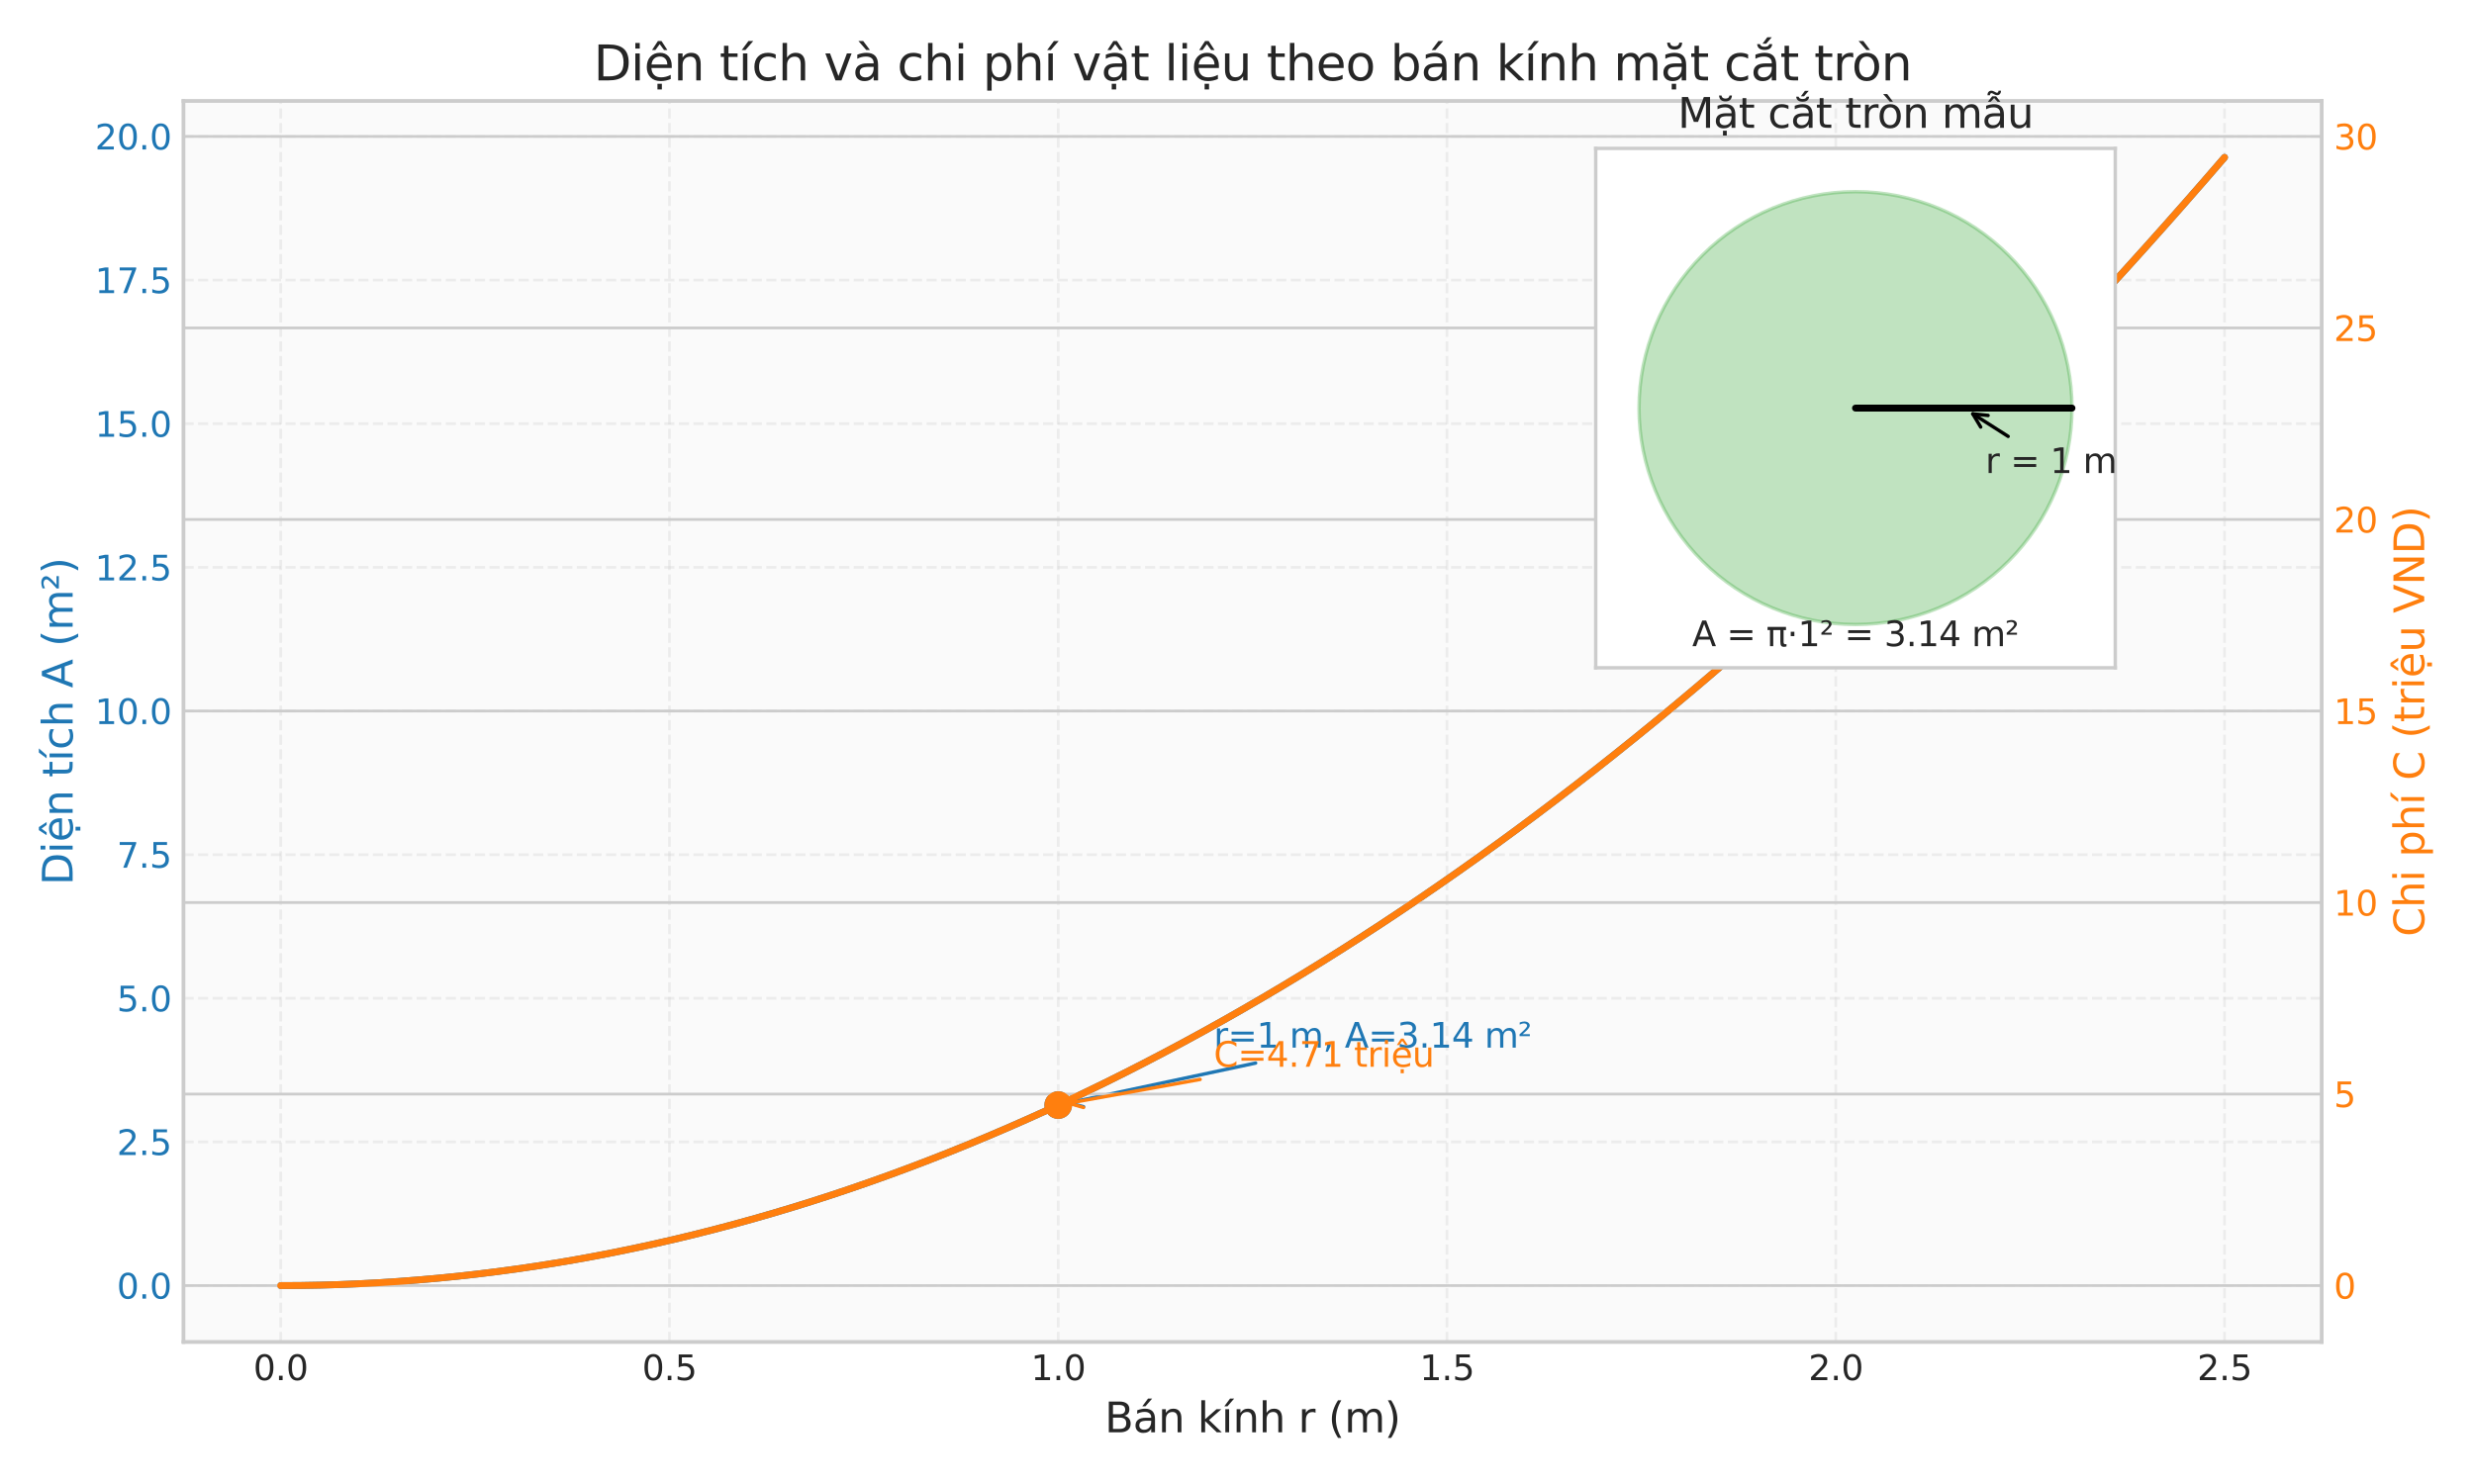 <?xml version="1.0" encoding="utf-8" standalone="no"?>
<!DOCTYPE svg PUBLIC "-//W3C//DTD SVG 1.1//EN"
  "http://www.w3.org/Graphics/SVG/1.1/DTD/svg11.dtd">
<svg xmlns:xlink="http://www.w3.org/1999/xlink" width="720pt" height="432pt" viewBox="0 0 720 432" xmlns="http://www.w3.org/2000/svg" version="1.1">
 <defs>
  <style type="text/css">*{stroke-linejoin: round; stroke-linecap: butt}</style>
 </defs>
 <g id="figure_1">
  <g id="patch_1">
   <path d="M 0 432 
L 720 432 
L 720 0 
L 0 0 
z
" style="fill: #ffffff"/>
  </g>
  <g id="axes_1">
   <g id="patch_2">
    <path d="M 53.4 390.66 
L 675.69 390.66 
L 675.69 29.4 
L 53.4 29.4 
z
" style="fill: #fafafa"/>
   </g>
   <g id="matplotlib.axis_1">
    <g id="xtick_1">
     <g id="line2d_1">
      <path d="M 81.686 390.66 
L 81.686 29.4 
" clip-path="url(#pece60dc1c9)" style="fill: none; stroke-dasharray: 2.96,1.28; stroke-dashoffset: 0; stroke: #cccccc; stroke-opacity: 0.3; stroke-width: 0.8"/>
     </g>
     <g id="line2d_2"/>
     <g id="text_1">
      <!-- 0.0 -->
      <g style="fill: #262626" transform="translate(73.734 401.758) scale(0.1 -0.1)">
       <defs>
        <path id="DejaVuSans-30" d="M 2034 4250 
Q 1547 4250 1301 3770 
Q 1056 3291 1056 2328 
Q 1056 1369 1301 889 
Q 1547 409 2034 409 
Q 2525 409 2770 889 
Q 3016 1369 3016 2328 
Q 3016 3291 2770 3770 
Q 2525 4250 2034 4250 
z
M 2034 4750 
Q 2819 4750 3233 4129 
Q 3647 3509 3647 2328 
Q 3647 1150 3233 529 
Q 2819 -91 2034 -91 
Q 1250 -91 836 529 
Q 422 1150 422 2328 
Q 422 3509 836 4129 
Q 1250 4750 2034 4750 
z
" transform="scale(0.016)"/>
        <path id="DejaVuSans-2e" d="M 684 794 
L 1344 794 
L 1344 0 
L 684 0 
L 684 794 
z
" transform="scale(0.016)"/>
       </defs>
       <use xlink:href="#DejaVuSans-30"/>
       <use xlink:href="#DejaVuSans-2e" transform="translate(63.623 0)"/>
       <use xlink:href="#DejaVuSans-30" transform="translate(95.41 0)"/>
      </g>
     </g>
    </g>
    <g id="xtick_2">
     <g id="line2d_3">
      <path d="M 194.83 390.66 
L 194.83 29.4 
" clip-path="url(#pece60dc1c9)" style="fill: none; stroke-dasharray: 2.96,1.28; stroke-dashoffset: 0; stroke: #cccccc; stroke-opacity: 0.3; stroke-width: 0.8"/>
     </g>
     <g id="line2d_4"/>
     <g id="text_2">
      <!-- 0.5 -->
      <g style="fill: #262626" transform="translate(186.878 401.758) scale(0.1 -0.1)">
       <defs>
        <path id="DejaVuSans-35" d="M 691 4666 
L 3169 4666 
L 3169 4134 
L 1269 4134 
L 1269 2991 
Q 1406 3038 1543 3061 
Q 1681 3084 1819 3084 
Q 2600 3084 3056 2656 
Q 3513 2228 3513 1497 
Q 3513 744 3044 326 
Q 2575 -91 1722 -91 
Q 1428 -91 1123 -41 
Q 819 9 494 109 
L 494 744 
Q 775 591 1075 516 
Q 1375 441 1709 441 
Q 2250 441 2565 725 
Q 2881 1009 2881 1497 
Q 2881 1984 2565 2268 
Q 2250 2553 1709 2553 
Q 1456 2553 1204 2497 
Q 953 2441 691 2322 
L 691 4666 
z
" transform="scale(0.016)"/>
       </defs>
       <use xlink:href="#DejaVuSans-30"/>
       <use xlink:href="#DejaVuSans-2e" transform="translate(63.623 0)"/>
       <use xlink:href="#DejaVuSans-35" transform="translate(95.41 0)"/>
      </g>
     </g>
    </g>
    <g id="xtick_3">
     <g id="line2d_5">
      <path d="M 307.973 390.66 
L 307.973 29.4 
" clip-path="url(#pece60dc1c9)" style="fill: none; stroke-dasharray: 2.96,1.28; stroke-dashoffset: 0; stroke: #cccccc; stroke-opacity: 0.3; stroke-width: 0.8"/>
     </g>
     <g id="line2d_6"/>
     <g id="text_3">
      <!-- 1.0 -->
      <g style="fill: #262626" transform="translate(300.022 401.758) scale(0.1 -0.1)">
       <defs>
        <path id="DejaVuSans-31" d="M 794 531 
L 1825 531 
L 1825 4091 
L 703 3866 
L 703 4441 
L 1819 4666 
L 2450 4666 
L 2450 531 
L 3481 531 
L 3481 0 
L 794 0 
L 794 531 
z
" transform="scale(0.016)"/>
       </defs>
       <use xlink:href="#DejaVuSans-31"/>
       <use xlink:href="#DejaVuSans-2e" transform="translate(63.623 0)"/>
       <use xlink:href="#DejaVuSans-30" transform="translate(95.41 0)"/>
      </g>
     </g>
    </g>
    <g id="xtick_4">
     <g id="line2d_7">
      <path d="M 421.117 390.66 
L 421.117 29.4 
" clip-path="url(#pece60dc1c9)" style="fill: none; stroke-dasharray: 2.96,1.28; stroke-dashoffset: 0; stroke: #cccccc; stroke-opacity: 0.3; stroke-width: 0.8"/>
     </g>
     <g id="line2d_8"/>
     <g id="text_4">
      <!-- 1.5 -->
      <g style="fill: #262626" transform="translate(413.165 401.758) scale(0.1 -0.1)">
       <use xlink:href="#DejaVuSans-31"/>
       <use xlink:href="#DejaVuSans-2e" transform="translate(63.623 0)"/>
       <use xlink:href="#DejaVuSans-35" transform="translate(95.41 0)"/>
      </g>
     </g>
    </g>
    <g id="xtick_5">
     <g id="line2d_9">
      <path d="M 534.26 390.66 
L 534.26 29.4 
" clip-path="url(#pece60dc1c9)" style="fill: none; stroke-dasharray: 2.96,1.28; stroke-dashoffset: 0; stroke: #cccccc; stroke-opacity: 0.3; stroke-width: 0.8"/>
     </g>
     <g id="line2d_10"/>
     <g id="text_5">
      <!-- 2.0 -->
      <g style="fill: #262626" transform="translate(526.309 401.758) scale(0.1 -0.1)">
       <defs>
        <path id="DejaVuSans-32" d="M 1228 531 
L 3431 531 
L 3431 0 
L 469 0 
L 469 531 
Q 828 903 1448 1529 
Q 2069 2156 2228 2338 
Q 2531 2678 2651 2914 
Q 2772 3150 2772 3378 
Q 2772 3750 2511 3984 
Q 2250 4219 1831 4219 
Q 1534 4219 1204 4116 
Q 875 4013 500 3803 
L 500 4441 
Q 881 4594 1212 4672 
Q 1544 4750 1819 4750 
Q 2544 4750 2975 4387 
Q 3406 4025 3406 3419 
Q 3406 3131 3298 2873 
Q 3191 2616 2906 2266 
Q 2828 2175 2409 1742 
Q 1991 1309 1228 531 
z
" transform="scale(0.016)"/>
       </defs>
       <use xlink:href="#DejaVuSans-32"/>
       <use xlink:href="#DejaVuSans-2e" transform="translate(63.623 0)"/>
       <use xlink:href="#DejaVuSans-30" transform="translate(95.41 0)"/>
      </g>
     </g>
    </g>
    <g id="xtick_6">
     <g id="line2d_11">
      <path d="M 647.404 390.66 
L 647.404 29.4 
" clip-path="url(#pece60dc1c9)" style="fill: none; stroke-dasharray: 2.96,1.28; stroke-dashoffset: 0; stroke: #cccccc; stroke-opacity: 0.3; stroke-width: 0.8"/>
     </g>
     <g id="line2d_12"/>
     <g id="text_6">
      <!-- 2.5 -->
      <g style="fill: #262626" transform="translate(639.453 401.758) scale(0.1 -0.1)">
       <use xlink:href="#DejaVuSans-32"/>
       <use xlink:href="#DejaVuSans-2e" transform="translate(63.623 0)"/>
       <use xlink:href="#DejaVuSans-35" transform="translate(95.41 0)"/>
      </g>
     </g>
    </g>
    <g id="text_7">
     <!-- Bán kính r (m) -->
     <g style="fill: #262626" transform="translate(321.489 416.956) scale(0.12 -0.12)">
      <defs>
       <path id="DejaVuSans-42" d="M 1259 2228 
L 1259 519 
L 2272 519 
Q 2781 519 3026 730 
Q 3272 941 3272 1375 
Q 3272 1813 3026 2020 
Q 2781 2228 2272 2228 
L 1259 2228 
z
M 1259 4147 
L 1259 2741 
L 2194 2741 
Q 2656 2741 2882 2914 
Q 3109 3088 3109 3444 
Q 3109 3797 2882 3972 
Q 2656 4147 2194 4147 
L 1259 4147 
z
M 628 4666 
L 2241 4666 
Q 2963 4666 3353 4366 
Q 3744 4066 3744 3513 
Q 3744 3084 3544 2831 
Q 3344 2578 2956 2516 
Q 3422 2416 3680 2098 
Q 3938 1781 3938 1306 
Q 3938 681 3513 340 
Q 3088 0 2303 0 
L 628 0 
L 628 4666 
z
" transform="scale(0.016)"/>
       <path id="DejaVuSans-e1" d="M 2194 1759 
Q 1497 1759 1228 1600 
Q 959 1441 959 1056 
Q 959 750 1161 570 
Q 1363 391 1709 391 
Q 2188 391 2477 730 
Q 2766 1069 2766 1631 
L 2766 1759 
L 2194 1759 
z
M 3341 1997 
L 3341 0 
L 2766 0 
L 2766 531 
Q 2569 213 2275 61 
Q 1981 -91 1556 -91 
Q 1019 -91 701 211 
Q 384 513 384 1019 
Q 384 1609 779 1909 
Q 1175 2209 1959 2209 
L 2766 2209 
L 2766 2266 
Q 2766 2663 2505 2880 
Q 2244 3097 1772 3097 
Q 1472 3097 1187 3025 
Q 903 2953 641 2809 
L 641 3341 
Q 956 3463 1253 3523 
Q 1550 3584 1831 3584 
Q 2591 3584 2966 3190 
Q 3341 2797 3341 1997 
z
M 2290 5119 
L 2912 5119 
L 1894 3944 
L 1415 3944 
L 2290 5119 
z
" transform="scale(0.016)"/>
       <path id="DejaVuSans-6e" d="M 3513 2113 
L 3513 0 
L 2938 0 
L 2938 2094 
Q 2938 2591 2744 2837 
Q 2550 3084 2163 3084 
Q 1697 3084 1428 2787 
Q 1159 2491 1159 1978 
L 1159 0 
L 581 0 
L 581 3500 
L 1159 3500 
L 1159 2956 
Q 1366 3272 1645 3428 
Q 1925 3584 2291 3584 
Q 2894 3584 3203 3211 
Q 3513 2838 3513 2113 
z
" transform="scale(0.016)"/>
       <path id="DejaVuSans-20" transform="scale(0.016)"/>
       <path id="DejaVuSans-6b" d="M 581 4863 
L 1159 4863 
L 1159 1991 
L 2875 3500 
L 3609 3500 
L 1753 1863 
L 3688 0 
L 2938 0 
L 1159 1709 
L 1159 0 
L 581 0 
L 581 4863 
z
" transform="scale(0.016)"/>
       <path id="DejaVuSans-ed" d="M 1322 5119 
L 1944 5119 
L 926 3944 
L 447 3944 
L 1322 5119 
z
M 603 3500 
L 1178 3500 
L 1178 0 
L 603 0 
L 603 3500 
z
M 891 3584 
L 891 3584 
z
" transform="scale(0.016)"/>
       <path id="DejaVuSans-68" d="M 3513 2113 
L 3513 0 
L 2938 0 
L 2938 2094 
Q 2938 2591 2744 2837 
Q 2550 3084 2163 3084 
Q 1697 3084 1428 2787 
Q 1159 2491 1159 1978 
L 1159 0 
L 581 0 
L 581 4863 
L 1159 4863 
L 1159 2956 
Q 1366 3272 1645 3428 
Q 1925 3584 2291 3584 
Q 2894 3584 3203 3211 
Q 3513 2838 3513 2113 
z
" transform="scale(0.016)"/>
       <path id="DejaVuSans-72" d="M 2631 2963 
Q 2534 3019 2420 3045 
Q 2306 3072 2169 3072 
Q 1681 3072 1420 2755 
Q 1159 2438 1159 1844 
L 1159 0 
L 581 0 
L 581 3500 
L 1159 3500 
L 1159 2956 
Q 1341 3275 1631 3429 
Q 1922 3584 2338 3584 
Q 2397 3584 2469 3576 
Q 2541 3569 2628 3553 
L 2631 2963 
z
" transform="scale(0.016)"/>
       <path id="DejaVuSans-28" d="M 1984 4856 
Q 1566 4138 1362 3434 
Q 1159 2731 1159 2009 
Q 1159 1288 1364 580 
Q 1569 -128 1984 -844 
L 1484 -844 
Q 1016 -109 783 600 
Q 550 1309 550 2009 
Q 550 2706 781 3412 
Q 1013 4119 1484 4856 
L 1984 4856 
z
" transform="scale(0.016)"/>
       <path id="DejaVuSans-6d" d="M 3328 2828 
Q 3544 3216 3844 3400 
Q 4144 3584 4550 3584 
Q 5097 3584 5394 3201 
Q 5691 2819 5691 2113 
L 5691 0 
L 5113 0 
L 5113 2094 
Q 5113 2597 4934 2840 
Q 4756 3084 4391 3084 
Q 3944 3084 3684 2787 
Q 3425 2491 3425 1978 
L 3425 0 
L 2847 0 
L 2847 2094 
Q 2847 2600 2669 2842 
Q 2491 3084 2119 3084 
Q 1678 3084 1418 2786 
Q 1159 2488 1159 1978 
L 1159 0 
L 581 0 
L 581 3500 
L 1159 3500 
L 1159 2956 
Q 1356 3278 1631 3431 
Q 1906 3584 2284 3584 
Q 2666 3584 2933 3390 
Q 3200 3197 3328 2828 
z
" transform="scale(0.016)"/>
       <path id="DejaVuSans-29" d="M 513 4856 
L 1013 4856 
Q 1481 4119 1714 3412 
Q 1947 2706 1947 2009 
Q 1947 1309 1714 600 
Q 1481 -109 1013 -844 
L 513 -844 
Q 928 -128 1133 580 
Q 1338 1288 1338 2009 
Q 1338 2731 1133 3434 
Q 928 4138 513 4856 
z
" transform="scale(0.016)"/>
      </defs>
      <use xlink:href="#DejaVuSans-42"/>
      <use xlink:href="#DejaVuSans-e1" transform="translate(68.604 0)"/>
      <use xlink:href="#DejaVuSans-6e" transform="translate(129.883 0)"/>
      <use xlink:href="#DejaVuSans-20" transform="translate(193.262 0)"/>
      <use xlink:href="#DejaVuSans-6b" transform="translate(225.049 0)"/>
      <use xlink:href="#DejaVuSans-ed" transform="translate(282.959 0)"/>
      <use xlink:href="#DejaVuSans-6e" transform="translate(310.742 0)"/>
      <use xlink:href="#DejaVuSans-68" transform="translate(374.121 0)"/>
      <use xlink:href="#DejaVuSans-20" transform="translate(437.5 0)"/>
      <use xlink:href="#DejaVuSans-72" transform="translate(469.287 0)"/>
      <use xlink:href="#DejaVuSans-20" transform="translate(510.4 0)"/>
      <use xlink:href="#DejaVuSans-28" transform="translate(542.188 0)"/>
      <use xlink:href="#DejaVuSans-6d" transform="translate(581.201 0)"/>
      <use xlink:href="#DejaVuSans-29" transform="translate(678.613 0)"/>
     </g>
    </g>
   </g>
   <g id="matplotlib.axis_2">
    <g id="ytick_1">
     <g id="line2d_13">
      <path d="M 53.4 374.239 
L 675.69 374.239 
" clip-path="url(#pece60dc1c9)" style="fill: none; stroke-dasharray: 2.96,1.28; stroke-dashoffset: 0; stroke: #cccccc; stroke-opacity: 0.3; stroke-width: 0.8"/>
     </g>
     <g id="line2d_14"/>
     <g id="text_8">
      <!-- 0.0 -->
      <g style="fill: #1f77b4" transform="translate(33.997 378.038) scale(0.1 -0.1)">
       <use xlink:href="#DejaVuSans-30"/>
       <use xlink:href="#DejaVuSans-2e" transform="translate(63.623 0)"/>
       <use xlink:href="#DejaVuSans-30" transform="translate(95.41 0)"/>
      </g>
     </g>
    </g>
    <g id="ytick_2">
     <g id="line2d_15">
      <path d="M 53.4 332.424 
L 675.69 332.424 
" clip-path="url(#pece60dc1c9)" style="fill: none; stroke-dasharray: 2.96,1.28; stroke-dashoffset: 0; stroke: #cccccc; stroke-opacity: 0.3; stroke-width: 0.8"/>
     </g>
     <g id="line2d_16"/>
     <g id="text_9">
      <!-- 2.5 -->
      <g style="fill: #1f77b4" transform="translate(33.997 336.223) scale(0.1 -0.1)">
       <use xlink:href="#DejaVuSans-32"/>
       <use xlink:href="#DejaVuSans-2e" transform="translate(63.623 0)"/>
       <use xlink:href="#DejaVuSans-35" transform="translate(95.41 0)"/>
      </g>
     </g>
    </g>
    <g id="ytick_3">
     <g id="line2d_17">
      <path d="M 53.4 290.608 
L 675.69 290.608 
" clip-path="url(#pece60dc1c9)" style="fill: none; stroke-dasharray: 2.96,1.28; stroke-dashoffset: 0; stroke: #cccccc; stroke-opacity: 0.3; stroke-width: 0.8"/>
     </g>
     <g id="line2d_18"/>
     <g id="text_10">
      <!-- 5.0 -->
      <g style="fill: #1f77b4" transform="translate(33.997 294.407) scale(0.1 -0.1)">
       <use xlink:href="#DejaVuSans-35"/>
       <use xlink:href="#DejaVuSans-2e" transform="translate(63.623 0)"/>
       <use xlink:href="#DejaVuSans-30" transform="translate(95.41 0)"/>
      </g>
     </g>
    </g>
    <g id="ytick_4">
     <g id="line2d_19">
      <path d="M 53.4 248.793 
L 675.69 248.793 
" clip-path="url(#pece60dc1c9)" style="fill: none; stroke-dasharray: 2.96,1.28; stroke-dashoffset: 0; stroke: #cccccc; stroke-opacity: 0.3; stroke-width: 0.8"/>
     </g>
     <g id="line2d_20"/>
     <g id="text_11">
      <!-- 7.5 -->
      <g style="fill: #1f77b4" transform="translate(33.997 252.592) scale(0.1 -0.1)">
       <defs>
        <path id="DejaVuSans-37" d="M 525 4666 
L 3525 4666 
L 3525 4397 
L 1831 0 
L 1172 0 
L 2766 4134 
L 525 4134 
L 525 4666 
z
" transform="scale(0.016)"/>
       </defs>
       <use xlink:href="#DejaVuSans-37"/>
       <use xlink:href="#DejaVuSans-2e" transform="translate(63.623 0)"/>
       <use xlink:href="#DejaVuSans-35" transform="translate(95.41 0)"/>
      </g>
     </g>
    </g>
    <g id="ytick_5">
     <g id="line2d_21">
      <path d="M 53.4 206.977 
L 675.69 206.977 
" clip-path="url(#pece60dc1c9)" style="fill: none; stroke-dasharray: 2.96,1.28; stroke-dashoffset: 0; stroke: #cccccc; stroke-opacity: 0.3; stroke-width: 0.8"/>
     </g>
     <g id="line2d_22"/>
     <g id="text_12">
      <!-- 10.0 -->
      <g style="fill: #1f77b4" transform="translate(27.634 210.776) scale(0.1 -0.1)">
       <use xlink:href="#DejaVuSans-31"/>
       <use xlink:href="#DejaVuSans-30" transform="translate(63.623 0)"/>
       <use xlink:href="#DejaVuSans-2e" transform="translate(127.246 0)"/>
       <use xlink:href="#DejaVuSans-30" transform="translate(159.033 0)"/>
      </g>
     </g>
    </g>
    <g id="ytick_6">
     <g id="line2d_23">
      <path d="M 53.4 165.162 
L 675.69 165.162 
" clip-path="url(#pece60dc1c9)" style="fill: none; stroke-dasharray: 2.96,1.28; stroke-dashoffset: 0; stroke: #cccccc; stroke-opacity: 0.3; stroke-width: 0.8"/>
     </g>
     <g id="line2d_24"/>
     <g id="text_13">
      <!-- 12.5 -->
      <g style="fill: #1f77b4" transform="translate(27.634 168.961) scale(0.1 -0.1)">
       <use xlink:href="#DejaVuSans-31"/>
       <use xlink:href="#DejaVuSans-32" transform="translate(63.623 0)"/>
       <use xlink:href="#DejaVuSans-2e" transform="translate(127.246 0)"/>
       <use xlink:href="#DejaVuSans-35" transform="translate(159.033 0)"/>
      </g>
     </g>
    </g>
    <g id="ytick_7">
     <g id="line2d_25">
      <path d="M 53.4 123.346 
L 675.69 123.346 
" clip-path="url(#pece60dc1c9)" style="fill: none; stroke-dasharray: 2.96,1.28; stroke-dashoffset: 0; stroke: #cccccc; stroke-opacity: 0.3; stroke-width: 0.8"/>
     </g>
     <g id="line2d_26"/>
     <g id="text_14">
      <!-- 15.0 -->
      <g style="fill: #1f77b4" transform="translate(27.634 127.145) scale(0.1 -0.1)">
       <use xlink:href="#DejaVuSans-31"/>
       <use xlink:href="#DejaVuSans-35" transform="translate(63.623 0)"/>
       <use xlink:href="#DejaVuSans-2e" transform="translate(127.246 0)"/>
       <use xlink:href="#DejaVuSans-30" transform="translate(159.033 0)"/>
      </g>
     </g>
    </g>
    <g id="ytick_8">
     <g id="line2d_27">
      <path d="M 53.4 81.531 
L 675.69 81.531 
" clip-path="url(#pece60dc1c9)" style="fill: none; stroke-dasharray: 2.96,1.28; stroke-dashoffset: 0; stroke: #cccccc; stroke-opacity: 0.3; stroke-width: 0.8"/>
     </g>
     <g id="line2d_28"/>
     <g id="text_15">
      <!-- 17.5 -->
      <g style="fill: #1f77b4" transform="translate(27.634 85.33) scale(0.1 -0.1)">
       <use xlink:href="#DejaVuSans-31"/>
       <use xlink:href="#DejaVuSans-37" transform="translate(63.623 0)"/>
       <use xlink:href="#DejaVuSans-2e" transform="translate(127.246 0)"/>
       <use xlink:href="#DejaVuSans-35" transform="translate(159.033 0)"/>
      </g>
     </g>
    </g>
    <g id="ytick_9">
     <g id="line2d_29">
      <path d="M 53.4 39.715 
L 675.69 39.715 
" clip-path="url(#pece60dc1c9)" style="fill: none; stroke-dasharray: 2.96,1.28; stroke-dashoffset: 0; stroke: #cccccc; stroke-opacity: 0.3; stroke-width: 0.8"/>
     </g>
     <g id="line2d_30"/>
     <g id="text_16">
      <!-- 20.0 -->
      <g style="fill: #1f77b4" transform="translate(27.634 43.514) scale(0.1 -0.1)">
       <use xlink:href="#DejaVuSans-32"/>
       <use xlink:href="#DejaVuSans-30" transform="translate(63.623 0)"/>
       <use xlink:href="#DejaVuSans-2e" transform="translate(127.246 0)"/>
       <use xlink:href="#DejaVuSans-30" transform="translate(159.033 0)"/>
      </g>
     </g>
    </g>
    <g id="text_17">
     <!-- Diện tích A (m²) -->
     <g style="fill: #1f77b4" transform="translate(21.139 257.689) rotate(-90) scale(0.12 -0.12)">
      <defs>
       <path id="DejaVuSans-44" d="M 1259 4147 
L 1259 519 
L 2022 519 
Q 2988 519 3436 956 
Q 3884 1394 3884 2338 
Q 3884 3275 3436 3711 
Q 2988 4147 2022 4147 
L 1259 4147 
z
M 628 4666 
L 1925 4666 
Q 3281 4666 3915 4102 
Q 4550 3538 4550 2338 
Q 4550 1131 3912 565 
Q 3275 0 1925 0 
L 628 0 
L 628 4666 
z
" transform="scale(0.016)"/>
       <path id="DejaVuSans-69" d="M 603 3500 
L 1178 3500 
L 1178 0 
L 603 0 
L 603 3500 
z
M 603 4863 
L 1178 4863 
L 1178 4134 
L 603 4134 
L 603 4863 
z
" transform="scale(0.016)"/>
       <path id="DejaVuSans-1ec7" d="M 1738 -441 
L 2313 -441 
L 2313 -1172 
L 1738 -1172 
L 1738 -441 
z
M 3597 1894 
L 3597 1613 
L 953 1613 
Q 991 1019 1311 708 
Q 1631 397 2203 397 
Q 2534 397 2845 478 
Q 3156 559 3463 722 
L 3463 178 
Q 3153 47 2828 -22 
Q 2503 -91 2169 -91 
Q 1331 -91 842 396 
Q 353 884 353 1716 
Q 353 2575 817 3079 
Q 1281 3584 2069 3584 
Q 2775 3584 3186 3129 
Q 3597 2675 3597 1894 
z
M 3022 2063 
Q 3016 2534 2758 2815 
Q 2500 3097 2075 3097 
Q 1594 3097 1305 2825 
Q 1016 2553 972 2059 
L 3022 2063 
z
M 1738 -441 
L 2313 -441 
L 2313 -1172 
L 1738 -1172 
L 1738 -441 
z
M 1801 5119 
L 2263 5119 
L 3029 3944 
L 2595 3944 
L 2032 4709 
L 1470 3944 
L 1035 3944 
L 1801 5119 
z
" transform="scale(0.016)"/>
       <path id="DejaVuSans-74" d="M 1172 4494 
L 1172 3500 
L 2356 3500 
L 2356 3053 
L 1172 3053 
L 1172 1153 
Q 1172 725 1289 603 
Q 1406 481 1766 481 
L 2356 481 
L 2356 0 
L 1766 0 
Q 1100 0 847 248 
Q 594 497 594 1153 
L 594 3053 
L 172 3053 
L 172 3500 
L 594 3500 
L 594 4494 
L 1172 4494 
z
" transform="scale(0.016)"/>
       <path id="DejaVuSans-63" d="M 3122 3366 
L 3122 2828 
Q 2878 2963 2633 3030 
Q 2388 3097 2138 3097 
Q 1578 3097 1268 2742 
Q 959 2388 959 1747 
Q 959 1106 1268 751 
Q 1578 397 2138 397 
Q 2388 397 2633 464 
Q 2878 531 3122 666 
L 3122 134 
Q 2881 22 2623 -34 
Q 2366 -91 2075 -91 
Q 1284 -91 818 406 
Q 353 903 353 1747 
Q 353 2603 823 3093 
Q 1294 3584 2113 3584 
Q 2378 3584 2631 3529 
Q 2884 3475 3122 3366 
z
" transform="scale(0.016)"/>
       <path id="DejaVuSans-41" d="M 2188 4044 
L 1331 1722 
L 3047 1722 
L 2188 4044 
z
M 1831 4666 
L 2547 4666 
L 4325 0 
L 3669 0 
L 3244 1197 
L 1141 1197 
L 716 0 
L 50 0 
L 1831 4666 
z
" transform="scale(0.016)"/>
       <path id="DejaVuSans-b2" d="M 838 2444 
L 2163 2444 
L 2163 2088 
L 294 2088 
L 294 2431 
Q 400 2528 597 2703 
Q 1672 3656 1672 3950 
Q 1672 4156 1509 4282 
Q 1347 4409 1081 4409 
Q 919 4409 728 4354 
Q 538 4300 313 4191 
L 313 4575 
Q 553 4663 761 4706 
Q 969 4750 1147 4750 
Q 1600 4750 1872 4544 
Q 2144 4338 2144 4000 
Q 2144 3566 1109 2678 
Q 934 2528 838 2444 
z
" transform="scale(0.016)"/>
      </defs>
      <use xlink:href="#DejaVuSans-44"/>
      <use xlink:href="#DejaVuSans-69" transform="translate(77.002 0)"/>
      <use xlink:href="#DejaVuSans-1ec7" transform="translate(104.785 0)"/>
      <use xlink:href="#DejaVuSans-6e" transform="translate(166.309 0)"/>
      <use xlink:href="#DejaVuSans-20" transform="translate(229.688 0)"/>
      <use xlink:href="#DejaVuSans-74" transform="translate(261.475 0)"/>
      <use xlink:href="#DejaVuSans-ed" transform="translate(300.684 0)"/>
      <use xlink:href="#DejaVuSans-63" transform="translate(328.467 0)"/>
      <use xlink:href="#DejaVuSans-68" transform="translate(383.447 0)"/>
      <use xlink:href="#DejaVuSans-20" transform="translate(446.826 0)"/>
      <use xlink:href="#DejaVuSans-41" transform="translate(478.613 0)"/>
      <use xlink:href="#DejaVuSans-20" transform="translate(547.021 0)"/>
      <use xlink:href="#DejaVuSans-28" transform="translate(578.809 0)"/>
      <use xlink:href="#DejaVuSans-6d" transform="translate(617.822 0)"/>
      <use xlink:href="#DejaVuSans-b2" transform="translate(715.234 0)"/>
      <use xlink:href="#DejaVuSans-29" transform="translate(755.322 0)"/>
     </g>
    </g>
   </g>
   <g id="PathCollection_1">
    <defs>
     <path id="ma8bbcd55e8" d="M 0 3.536 
C 0.938 3.536 1.837 3.163 2.5 2.5 
C 3.163 1.837 3.536 0.938 3.536 0 
C 3.536 -0.938 3.163 -1.837 2.5 -2.5 
C 1.837 -3.163 0.938 -3.536 0 -3.536 
C -0.938 -3.536 -1.837 -3.163 -2.5 -2.5 
C -3.163 -1.837 -3.536 -0.938 -3.536 0 
C -3.536 0.938 -3.163 1.837 -2.5 2.5 
C -1.837 3.163 -0.938 3.536 0 3.536 
z
" style="stroke: #1f77b4"/>
    </defs>
    <g clip-path="url(#pece60dc1c9)">
     <use xlink:href="#ma8bbcd55e8" x="307.973" y="321.692" style="fill: #1f77b4; stroke: #1f77b4"/>
    </g>
   </g>
   <g id="line2d_31">
    <path d="M 81.686 374.239 
L 87.4 374.206 
L 93.115 374.105 
L 98.829 373.938 
L 104.543 373.703 
L 110.258 373.401 
L 115.972 373.033 
L 121.686 372.597 
L 127.401 372.095 
L 133.115 371.525 
L 138.829 370.888 
L 144.543 370.185 
L 150.258 369.414 
L 155.972 368.576 
L 161.686 367.671 
L 167.401 366.7 
L 173.115 365.661 
L 178.829 364.555 
L 184.544 363.382 
L 190.258 362.142 
L 195.972 360.836 
L 201.687 359.462 
L 207.401 358.021 
L 213.115 356.513 
L 218.83 354.938 
L 224.544 353.296 
L 230.258 351.587 
L 235.973 349.811 
L 241.687 347.968 
L 247.401 346.058 
L 253.116 344.081 
L 258.83 342.037 
L 264.544 339.926 
L 270.259 337.748 
L 275.973 335.503 
L 281.687 333.191 
L 287.402 330.812 
L 293.116 328.366 
L 298.83 325.853 
L 304.545 323.272 
L 310.259 320.625 
L 315.973 317.911 
L 321.688 315.13 
L 327.402 312.282 
L 333.116 309.366 
L 338.831 306.384 
L 344.545 303.335 
L 350.259 300.219 
L 355.974 297.035 
L 361.688 293.785 
L 367.402 290.467 
L 373.116 287.083 
L 378.831 283.632 
L 384.545 280.113 
L 390.259 276.528 
L 395.974 272.875 
L 401.688 269.156 
L 407.402 265.37 
L 413.117 261.516 
L 418.831 257.596 
L 424.545 253.608 
L 430.26 249.553 
L 435.974 245.432 
L 441.688 241.243 
L 447.403 236.988 
L 453.117 232.665 
L 458.831 228.275 
L 464.546 223.819 
L 470.26 219.295 
L 475.974 214.704 
L 481.689 210.047 
L 487.403 205.322 
L 493.117 200.53 
L 498.832 195.672 
L 504.546 190.746 
L 510.26 185.753 
L 515.975 180.693 
L 521.689 175.566 
L 527.403 170.373 
L 533.118 165.112 
L 538.832 159.784 
L 544.546 154.389 
L 550.261 148.927 
L 555.975 143.398 
L 561.689 137.802 
L 567.404 132.139 
L 573.118 126.409 
L 578.832 120.612 
L 584.547 114.748 
L 590.261 108.817 
L 595.975 102.819 
L 601.689 96.754 
L 607.404 90.622 
L 613.118 84.423 
L 618.832 78.157 
L 624.547 71.824 
L 630.261 65.423 
L 635.975 58.956 
L 641.69 52.422 
L 647.404 45.821 
" clip-path="url(#pece60dc1c9)" style="fill: none; stroke: #1f77b4; stroke-width: 2; stroke-linecap: round"/>
   </g>
   <g id="patch_3">
    <path d="M 53.4 390.66 
L 53.4 29.4 
" style="fill: none; stroke: #cccccc; stroke-linejoin: miter; stroke-linecap: square"/>
   </g>
   <g id="patch_4">
    <path d="M 675.69 390.66 
L 675.69 29.4 
" style="fill: none; stroke: #cccccc; stroke-linejoin: miter; stroke-linecap: square"/>
   </g>
   <g id="patch_5">
    <path d="M 53.4 390.66 
L 675.69 390.66 
" style="fill: none; stroke: #cccccc; stroke-linejoin: miter; stroke-linecap: square"/>
   </g>
   <g id="patch_6">
    <path d="M 53.4 29.4 
L 675.69 29.4 
" style="fill: none; stroke: #cccccc; stroke-linejoin: miter; stroke-linecap: square"/>
   </g>
   <g id="patch_7">
    <path d="M 365.423 309.462 
Q 337.674 315.369 311.02 321.044 
" style="fill: none; stroke: #1f77b4; stroke-linecap: round"/>
    <path d="M 315.349 322.167 
L 311.02 321.044 
L 314.516 318.255 
" style="fill: none; stroke: #1f77b4; stroke-linecap: round"/>
   </g>
   <g id="text_18">
    <!-- r=1 m, A=3.14 m² -->
    <g style="fill: #1f77b4" transform="translate(353.231 304.966) scale(0.1 -0.1)">
     <defs>
      <path id="DejaVuSans-3d" d="M 678 2906 
L 4684 2906 
L 4684 2381 
L 678 2381 
L 678 2906 
z
M 678 1631 
L 4684 1631 
L 4684 1100 
L 678 1100 
L 678 1631 
z
" transform="scale(0.016)"/>
      <path id="DejaVuSans-2c" d="M 750 794 
L 1409 794 
L 1409 256 
L 897 -744 
L 494 -744 
L 750 256 
L 750 794 
z
" transform="scale(0.016)"/>
      <path id="DejaVuSans-33" d="M 2597 2516 
Q 3050 2419 3304 2112 
Q 3559 1806 3559 1356 
Q 3559 666 3084 287 
Q 2609 -91 1734 -91 
Q 1441 -91 1130 -33 
Q 819 25 488 141 
L 488 750 
Q 750 597 1062 519 
Q 1375 441 1716 441 
Q 2309 441 2620 675 
Q 2931 909 2931 1356 
Q 2931 1769 2642 2001 
Q 2353 2234 1838 2234 
L 1294 2234 
L 1294 2753 
L 1863 2753 
Q 2328 2753 2575 2939 
Q 2822 3125 2822 3475 
Q 2822 3834 2567 4026 
Q 2313 4219 1838 4219 
Q 1578 4219 1281 4162 
Q 984 4106 628 3988 
L 628 4550 
Q 988 4650 1302 4700 
Q 1616 4750 1894 4750 
Q 2613 4750 3031 4423 
Q 3450 4097 3450 3541 
Q 3450 3153 3228 2886 
Q 3006 2619 2597 2516 
z
" transform="scale(0.016)"/>
      <path id="DejaVuSans-34" d="M 2419 4116 
L 825 1625 
L 2419 1625 
L 2419 4116 
z
M 2253 4666 
L 3047 4666 
L 3047 1625 
L 3713 1625 
L 3713 1100 
L 3047 1100 
L 3047 0 
L 2419 0 
L 2419 1100 
L 313 1100 
L 313 1709 
L 2253 4666 
z
" transform="scale(0.016)"/>
     </defs>
     <use xlink:href="#DejaVuSans-72"/>
     <use xlink:href="#DejaVuSans-3d" transform="translate(41.113 0)"/>
     <use xlink:href="#DejaVuSans-31" transform="translate(124.902 0)"/>
     <use xlink:href="#DejaVuSans-20" transform="translate(188.525 0)"/>
     <use xlink:href="#DejaVuSans-6d" transform="translate(220.312 0)"/>
     <use xlink:href="#DejaVuSans-2c" transform="translate(317.725 0)"/>
     <use xlink:href="#DejaVuSans-20" transform="translate(349.512 0)"/>
     <use xlink:href="#DejaVuSans-41" transform="translate(381.299 0)"/>
     <use xlink:href="#DejaVuSans-3d" transform="translate(449.707 0)"/>
     <use xlink:href="#DejaVuSans-33" transform="translate(533.496 0)"/>
     <use xlink:href="#DejaVuSans-2e" transform="translate(597.119 0)"/>
     <use xlink:href="#DejaVuSans-31" transform="translate(628.906 0)"/>
     <use xlink:href="#DejaVuSans-34" transform="translate(692.529 0)"/>
     <use xlink:href="#DejaVuSans-20" transform="translate(756.152 0)"/>
     <use xlink:href="#DejaVuSans-6d" transform="translate(787.939 0)"/>
     <use xlink:href="#DejaVuSans-b2" transform="translate(885.352 0)"/>
    </g>
   </g>
   <g id="text_19">
    <!-- Diện tích và chi phí vật liệu theo bán kính mặt cắt tròn -->
    <g style="fill: #262626" transform="translate(172.769 23.4) scale(0.14 -0.14)">
     <defs>
      <path id="DejaVuSans-76" d="M 191 3500 
L 800 3500 
L 1894 563 
L 2988 3500 
L 3597 3500 
L 2284 0 
L 1503 0 
L 191 3500 
z
" transform="scale(0.016)"/>
      <path id="DejaVuSans-e0" d="M 2194 1759 
Q 1497 1759 1228 1600 
Q 959 1441 959 1056 
Q 959 750 1161 570 
Q 1363 391 1709 391 
Q 2188 391 2477 730 
Q 2766 1069 2766 1631 
L 2766 1759 
L 2194 1759 
z
M 3341 1997 
L 3341 0 
L 2766 0 
L 2766 531 
Q 2569 213 2275 61 
Q 1981 -91 1556 -91 
Q 1019 -91 701 211 
Q 384 513 384 1019 
Q 384 1609 779 1909 
Q 1175 2209 1959 2209 
L 2766 2209 
L 2766 2266 
Q 2766 2663 2505 2880 
Q 2244 3097 1772 3097 
Q 1472 3097 1187 3025 
Q 903 2953 641 2809 
L 641 3341 
Q 956 3463 1253 3523 
Q 1550 3584 1831 3584 
Q 2591 3584 2966 3190 
Q 3341 2797 3341 1997 
z
M 1403 5119 
L 2284 3950 
L 1806 3950 
L 787 5119 
L 1403 5119 
z
" transform="scale(0.016)"/>
      <path id="DejaVuSans-70" d="M 1159 525 
L 1159 -1331 
L 581 -1331 
L 581 3500 
L 1159 3500 
L 1159 2969 
Q 1341 3281 1617 3432 
Q 1894 3584 2278 3584 
Q 2916 3584 3314 3078 
Q 3713 2572 3713 1747 
Q 3713 922 3314 415 
Q 2916 -91 2278 -91 
Q 1894 -91 1617 61 
Q 1341 213 1159 525 
z
M 3116 1747 
Q 3116 2381 2855 2742 
Q 2594 3103 2138 3103 
Q 1681 3103 1420 2742 
Q 1159 2381 1159 1747 
Q 1159 1113 1420 752 
Q 1681 391 2138 391 
Q 2594 391 2855 752 
Q 3116 1113 3116 1747 
z
" transform="scale(0.016)"/>
      <path id="DejaVuSans-1ead" d="M 2194 1759 
Q 1497 1759 1228 1600 
Q 959 1441 959 1056 
Q 959 750 1161 570 
Q 1363 391 1709 391 
Q 2188 391 2477 730 
Q 2766 1069 2766 1631 
L 2766 1759 
L 2194 1759 
z
M 3341 1997 
L 3341 0 
L 2766 0 
L 2766 531 
Q 2569 213 2275 61 
Q 1981 -91 1556 -91 
Q 1019 -91 701 211 
Q 384 513 384 1019 
Q 384 1609 779 1909 
Q 1175 2209 1959 2209 
L 2766 2209 
L 2766 2266 
Q 2766 2663 2505 2880 
Q 2244 3097 1772 3097 
Q 1472 3097 1187 3025 
Q 903 2953 641 2809 
L 641 3341 
Q 956 3463 1253 3523 
Q 1550 3584 1831 3584 
Q 2591 3584 2966 3190 
Q 3341 2797 3341 1997 
z
M 1625 5119 
L 2087 5119 
L 2853 3944 
L 2419 3944 
L 1856 4709 
L 1294 3944 
L 859 3944 
L 1625 5119 
z
M 1410 -441 
L 1985 -441 
L 1985 -1172 
L 1410 -1172 
L 1410 -441 
z
" transform="scale(0.016)"/>
      <path id="DejaVuSans-6c" d="M 603 4863 
L 1178 4863 
L 1178 0 
L 603 0 
L 603 4863 
z
" transform="scale(0.016)"/>
      <path id="DejaVuSans-75" d="M 544 1381 
L 544 3500 
L 1119 3500 
L 1119 1403 
Q 1119 906 1312 657 
Q 1506 409 1894 409 
Q 2359 409 2629 706 
Q 2900 1003 2900 1516 
L 2900 3500 
L 3475 3500 
L 3475 0 
L 2900 0 
L 2900 538 
Q 2691 219 2414 64 
Q 2138 -91 1772 -91 
Q 1169 -91 856 284 
Q 544 659 544 1381 
z
M 1991 3584 
L 1991 3584 
z
" transform="scale(0.016)"/>
      <path id="DejaVuSans-65" d="M 3597 1894 
L 3597 1613 
L 953 1613 
Q 991 1019 1311 708 
Q 1631 397 2203 397 
Q 2534 397 2845 478 
Q 3156 559 3463 722 
L 3463 178 
Q 3153 47 2828 -22 
Q 2503 -91 2169 -91 
Q 1331 -91 842 396 
Q 353 884 353 1716 
Q 353 2575 817 3079 
Q 1281 3584 2069 3584 
Q 2775 3584 3186 3129 
Q 3597 2675 3597 1894 
z
M 3022 2063 
Q 3016 2534 2758 2815 
Q 2500 3097 2075 3097 
Q 1594 3097 1305 2825 
Q 1016 2553 972 2059 
L 3022 2063 
z
" transform="scale(0.016)"/>
      <path id="DejaVuSans-6f" d="M 1959 3097 
Q 1497 3097 1228 2736 
Q 959 2375 959 1747 
Q 959 1119 1226 758 
Q 1494 397 1959 397 
Q 2419 397 2687 759 
Q 2956 1122 2956 1747 
Q 2956 2369 2687 2733 
Q 2419 3097 1959 3097 
z
M 1959 3584 
Q 2709 3584 3137 3096 
Q 3566 2609 3566 1747 
Q 3566 888 3137 398 
Q 2709 -91 1959 -91 
Q 1206 -91 779 398 
Q 353 888 353 1747 
Q 353 2609 779 3096 
Q 1206 3584 1959 3584 
z
" transform="scale(0.016)"/>
      <path id="DejaVuSans-62" d="M 3116 1747 
Q 3116 2381 2855 2742 
Q 2594 3103 2138 3103 
Q 1681 3103 1420 2742 
Q 1159 2381 1159 1747 
Q 1159 1113 1420 752 
Q 1681 391 2138 391 
Q 2594 391 2855 752 
Q 3116 1113 3116 1747 
z
M 1159 2969 
Q 1341 3281 1617 3432 
Q 1894 3584 2278 3584 
Q 2916 3584 3314 3078 
Q 3713 2572 3713 1747 
Q 3713 922 3314 415 
Q 2916 -91 2278 -91 
Q 1894 -91 1617 61 
Q 1341 213 1159 525 
L 1159 0 
L 581 0 
L 581 4863 
L 1159 4863 
L 1159 2969 
z
" transform="scale(0.016)"/>
      <path id="DejaVuSans-1eb7" d="M 870 4897 
L 1239 4897 
Q 1273 4663 1424 4545 
Q 1576 4428 1848 4428 
Q 2117 4428 2267 4544 
Q 2417 4660 2457 4897 
L 2826 4897 
Q 2795 4450 2548 4225 
Q 2301 4000 1848 4000 
Q 1395 4000 1148 4225 
Q 901 4450 870 4897 
z
M 2194 1759 
Q 1497 1759 1228 1600 
Q 959 1441 959 1056 
Q 959 750 1161 570 
Q 1363 391 1709 391 
Q 2188 391 2477 730 
Q 2766 1069 2766 1631 
L 2766 1759 
L 2194 1759 
z
M 3341 1997 
L 3341 0 
L 2766 0 
L 2766 531 
Q 2569 213 2275 61 
Q 1981 -91 1556 -91 
Q 1019 -91 701 211 
Q 384 513 384 1019 
Q 384 1609 779 1909 
Q 1175 2209 1959 2209 
L 2766 2209 
L 2766 2266 
Q 2766 2663 2505 2880 
Q 2244 3097 1772 3097 
Q 1472 3097 1187 3025 
Q 903 2953 641 2809 
L 641 3341 
Q 956 3463 1253 3523 
Q 1550 3584 1831 3584 
Q 2591 3584 2966 3190 
Q 3341 2797 3341 1997 
z
M 1466 -441 
L 2041 -441 
L 2041 -1172 
L 1466 -1172 
L 1466 -441 
z
" transform="scale(0.016)"/>
      <path id="DejaVuSans-1eaf" d="M 862 4711 
L 1231 4711 
Q 1271 4542 1426 4453 
Q 1581 4364 1840 4364 
Q 2096 4364 2247 4450 
Q 2399 4536 2449 4711 
L 2818 4711 
Q 2787 4339 2537 4147 
Q 2287 3955 1840 3955 
Q 1390 3955 1141 4145 
Q 893 4336 862 4711 
z
M 2180 5601 
L 2758 5601 
L 2046 4776 
L 1567 4776 
L 2180 5601 
z
M 2194 1759 
Q 1497 1759 1228 1600 
Q 959 1441 959 1056 
Q 959 750 1161 570 
Q 1363 391 1709 391 
Q 2188 391 2477 730 
Q 2766 1069 2766 1631 
L 2766 1759 
L 2194 1759 
z
M 3341 1997 
L 3341 0 
L 2766 0 
L 2766 531 
Q 2569 213 2275 61 
Q 1981 -91 1556 -91 
Q 1019 -91 701 211 
Q 384 513 384 1019 
Q 384 1609 779 1909 
Q 1175 2209 1959 2209 
L 2766 2209 
L 2766 2266 
Q 2766 2663 2505 2880 
Q 2244 3097 1772 3097 
Q 1472 3097 1187 3025 
Q 903 2953 641 2809 
L 641 3341 
Q 956 3463 1253 3523 
Q 1550 3584 1831 3584 
Q 2591 3584 2966 3190 
Q 3341 2797 3341 1997 
z
" transform="scale(0.016)"/>
      <path id="DejaVuSans-f2" d="M 1959 3097 
Q 1497 3097 1228 2736 
Q 959 2375 959 1747 
Q 959 1119 1226 758 
Q 1494 397 1959 397 
Q 2419 397 2687 759 
Q 2956 1122 2956 1747 
Q 2956 2369 2687 2733 
Q 2419 3097 1959 3097 
z
M 1959 3584 
Q 2709 3584 3137 3096 
Q 3566 2609 3566 1747 
Q 3566 888 3137 398 
Q 2709 -91 1959 -91 
Q 1206 -91 779 398 
Q 353 888 353 1747 
Q 353 2609 779 3096 
Q 1206 3584 1959 3584 
z
M 1507 5119 
L 2388 3950 
L 1910 3950 
L 891 5119 
L 1507 5119 
z
" transform="scale(0.016)"/>
     </defs>
     <use xlink:href="#DejaVuSans-44"/>
     <use xlink:href="#DejaVuSans-69" transform="translate(77.002 0)"/>
     <use xlink:href="#DejaVuSans-1ec7" transform="translate(104.785 0)"/>
     <use xlink:href="#DejaVuSans-6e" transform="translate(166.309 0)"/>
     <use xlink:href="#DejaVuSans-20" transform="translate(229.688 0)"/>
     <use xlink:href="#DejaVuSans-74" transform="translate(261.475 0)"/>
     <use xlink:href="#DejaVuSans-ed" transform="translate(300.684 0)"/>
     <use xlink:href="#DejaVuSans-63" transform="translate(328.467 0)"/>
     <use xlink:href="#DejaVuSans-68" transform="translate(383.447 0)"/>
     <use xlink:href="#DejaVuSans-20" transform="translate(446.826 0)"/>
     <use xlink:href="#DejaVuSans-76" transform="translate(478.613 0)"/>
     <use xlink:href="#DejaVuSans-e0" transform="translate(537.793 0)"/>
     <use xlink:href="#DejaVuSans-20" transform="translate(599.072 0)"/>
     <use xlink:href="#DejaVuSans-63" transform="translate(630.859 0)"/>
     <use xlink:href="#DejaVuSans-68" transform="translate(685.84 0)"/>
     <use xlink:href="#DejaVuSans-69" transform="translate(749.219 0)"/>
     <use xlink:href="#DejaVuSans-20" transform="translate(777.002 0)"/>
     <use xlink:href="#DejaVuSans-70" transform="translate(808.789 0)"/>
     <use xlink:href="#DejaVuSans-68" transform="translate(872.266 0)"/>
     <use xlink:href="#DejaVuSans-ed" transform="translate(935.645 0)"/>
     <use xlink:href="#DejaVuSans-20" transform="translate(963.428 0)"/>
     <use xlink:href="#DejaVuSans-76" transform="translate(995.215 0)"/>
     <use xlink:href="#DejaVuSans-1ead" transform="translate(1054.395 0)"/>
     <use xlink:href="#DejaVuSans-74" transform="translate(1115.674 0)"/>
     <use xlink:href="#DejaVuSans-20" transform="translate(1154.883 0)"/>
     <use xlink:href="#DejaVuSans-6c" transform="translate(1186.67 0)"/>
     <use xlink:href="#DejaVuSans-69" transform="translate(1214.453 0)"/>
     <use xlink:href="#DejaVuSans-1ec7" transform="translate(1242.236 0)"/>
     <use xlink:href="#DejaVuSans-75" transform="translate(1303.76 0)"/>
     <use xlink:href="#DejaVuSans-20" transform="translate(1367.139 0)"/>
     <use xlink:href="#DejaVuSans-74" transform="translate(1398.926 0)"/>
     <use xlink:href="#DejaVuSans-68" transform="translate(1438.135 0)"/>
     <use xlink:href="#DejaVuSans-65" transform="translate(1501.514 0)"/>
     <use xlink:href="#DejaVuSans-6f" transform="translate(1563.037 0)"/>
     <use xlink:href="#DejaVuSans-20" transform="translate(1624.219 0)"/>
     <use xlink:href="#DejaVuSans-62" transform="translate(1656.006 0)"/>
     <use xlink:href="#DejaVuSans-e1" transform="translate(1719.482 0)"/>
     <use xlink:href="#DejaVuSans-6e" transform="translate(1780.762 0)"/>
     <use xlink:href="#DejaVuSans-20" transform="translate(1844.141 0)"/>
     <use xlink:href="#DejaVuSans-6b" transform="translate(1875.928 0)"/>
     <use xlink:href="#DejaVuSans-ed" transform="translate(1933.838 0)"/>
     <use xlink:href="#DejaVuSans-6e" transform="translate(1961.621 0)"/>
     <use xlink:href="#DejaVuSans-68" transform="translate(2025 0)"/>
     <use xlink:href="#DejaVuSans-20" transform="translate(2088.379 0)"/>
     <use xlink:href="#DejaVuSans-6d" transform="translate(2120.166 0)"/>
     <use xlink:href="#DejaVuSans-1eb7" transform="translate(2217.578 0)"/>
     <use xlink:href="#DejaVuSans-74" transform="translate(2278.857 0)"/>
     <use xlink:href="#DejaVuSans-20" transform="translate(2318.066 0)"/>
     <use xlink:href="#DejaVuSans-63" transform="translate(2349.854 0)"/>
     <use xlink:href="#DejaVuSans-1eaf" transform="translate(2404.834 0)"/>
     <use xlink:href="#DejaVuSans-74" transform="translate(2466.113 0)"/>
     <use xlink:href="#DejaVuSans-20" transform="translate(2505.322 0)"/>
     <use xlink:href="#DejaVuSans-74" transform="translate(2537.109 0)"/>
     <use xlink:href="#DejaVuSans-72" transform="translate(2576.318 0)"/>
     <use xlink:href="#DejaVuSans-f2" transform="translate(2615.182 0)"/>
     <use xlink:href="#DejaVuSans-6e" transform="translate(2676.363 0)"/>
    </g>
   </g>
  </g>
  <g id="axes_2">
   <g id="matplotlib.axis_3">
    <g id="ytick_10">
     <g id="line2d_32">
      <path d="M 53.4 374.239 
L 675.69 374.239 
" clip-path="url(#pece60dc1c9)" style="fill: none; stroke: #cccccc; stroke-width: 0.8; stroke-linecap: round"/>
     </g>
     <g id="line2d_33"/>
     <g id="text_20">
      <!-- 0 -->
      <g style="fill: #ff7f0e" transform="translate(679.19 378.038) scale(0.1 -0.1)">
       <use xlink:href="#DejaVuSans-30"/>
      </g>
     </g>
    </g>
    <g id="ytick_11">
     <g id="line2d_34">
      <path d="M 53.4 318.485 
L 675.69 318.485 
" clip-path="url(#pece60dc1c9)" style="fill: none; stroke: #cccccc; stroke-width: 0.8; stroke-linecap: round"/>
     </g>
     <g id="line2d_35"/>
     <g id="text_21">
      <!-- 5 -->
      <g style="fill: #ff7f0e" transform="translate(679.19 322.284) scale(0.1 -0.1)">
       <use xlink:href="#DejaVuSans-35"/>
      </g>
     </g>
    </g>
    <g id="ytick_12">
     <g id="line2d_36">
      <path d="M 53.4 262.731 
L 675.69 262.731 
" clip-path="url(#pece60dc1c9)" style="fill: none; stroke: #cccccc; stroke-width: 0.8; stroke-linecap: round"/>
     </g>
     <g id="line2d_37"/>
     <g id="text_22">
      <!-- 10 -->
      <g style="fill: #ff7f0e" transform="translate(679.19 266.53) scale(0.1 -0.1)">
       <use xlink:href="#DejaVuSans-31"/>
       <use xlink:href="#DejaVuSans-30" transform="translate(63.623 0)"/>
      </g>
     </g>
    </g>
    <g id="ytick_13">
     <g id="line2d_38">
      <path d="M 53.4 206.977 
L 675.69 206.977 
" clip-path="url(#pece60dc1c9)" style="fill: none; stroke: #cccccc; stroke-width: 0.8; stroke-linecap: round"/>
     </g>
     <g id="line2d_39"/>
     <g id="text_23">
      <!-- 15 -->
      <g style="fill: #ff7f0e" transform="translate(679.19 210.776) scale(0.1 -0.1)">
       <use xlink:href="#DejaVuSans-31"/>
       <use xlink:href="#DejaVuSans-35" transform="translate(63.623 0)"/>
      </g>
     </g>
    </g>
    <g id="ytick_14">
     <g id="line2d_40">
      <path d="M 53.4 151.223 
L 675.69 151.223 
" clip-path="url(#pece60dc1c9)" style="fill: none; stroke: #cccccc; stroke-width: 0.8; stroke-linecap: round"/>
     </g>
     <g id="line2d_41"/>
     <g id="text_24">
      <!-- 20 -->
      <g style="fill: #ff7f0e" transform="translate(679.19 155.022) scale(0.1 -0.1)">
       <use xlink:href="#DejaVuSans-32"/>
       <use xlink:href="#DejaVuSans-30" transform="translate(63.623 0)"/>
      </g>
     </g>
    </g>
    <g id="ytick_15">
     <g id="line2d_42">
      <path d="M 53.4 95.469 
L 675.69 95.469 
" clip-path="url(#pece60dc1c9)" style="fill: none; stroke: #cccccc; stroke-width: 0.8; stroke-linecap: round"/>
     </g>
     <g id="line2d_43"/>
     <g id="text_25">
      <!-- 25 -->
      <g style="fill: #ff7f0e" transform="translate(679.19 99.268) scale(0.1 -0.1)">
       <use xlink:href="#DejaVuSans-32"/>
       <use xlink:href="#DejaVuSans-35" transform="translate(63.623 0)"/>
      </g>
     </g>
    </g>
    <g id="ytick_16">
     <g id="line2d_44">
      <path d="M 53.4 39.715 
L 675.69 39.715 
" clip-path="url(#pece60dc1c9)" style="fill: none; stroke: #cccccc; stroke-width: 0.8; stroke-linecap: round"/>
     </g>
     <g id="line2d_45"/>
     <g id="text_26">
      <!-- 30 -->
      <g style="fill: #ff7f0e" transform="translate(679.19 43.514) scale(0.1 -0.1)">
       <use xlink:href="#DejaVuSans-33"/>
       <use xlink:href="#DejaVuSans-30" transform="translate(63.623 0)"/>
      </g>
     </g>
    </g>
    <g id="text_27">
     <!-- Chi phí C (triệu VND) -->
     <g style="fill: #ff7f0e" transform="translate(705.513 272.66) rotate(-90) scale(0.12 -0.12)">
      <defs>
       <path id="DejaVuSans-43" d="M 4122 4306 
L 4122 3641 
Q 3803 3938 3442 4084 
Q 3081 4231 2675 4231 
Q 1875 4231 1450 3742 
Q 1025 3253 1025 2328 
Q 1025 1406 1450 917 
Q 1875 428 2675 428 
Q 3081 428 3442 575 
Q 3803 722 4122 1019 
L 4122 359 
Q 3791 134 3420 21 
Q 3050 -91 2638 -91 
Q 1578 -91 968 557 
Q 359 1206 359 2328 
Q 359 3453 968 4101 
Q 1578 4750 2638 4750 
Q 3056 4750 3426 4639 
Q 3797 4528 4122 4306 
z
" transform="scale(0.016)"/>
       <path id="DejaVuSans-56" d="M 1831 0 
L 50 4666 
L 709 4666 
L 2188 738 
L 3669 4666 
L 4325 4666 
L 2547 0 
L 1831 0 
z
" transform="scale(0.016)"/>
       <path id="DejaVuSans-4e" d="M 628 4666 
L 1478 4666 
L 3547 763 
L 3547 4666 
L 4159 4666 
L 4159 0 
L 3309 0 
L 1241 3903 
L 1241 0 
L 628 0 
L 628 4666 
z
" transform="scale(0.016)"/>
      </defs>
      <use xlink:href="#DejaVuSans-43"/>
      <use xlink:href="#DejaVuSans-68" transform="translate(69.824 0)"/>
      <use xlink:href="#DejaVuSans-69" transform="translate(133.203 0)"/>
      <use xlink:href="#DejaVuSans-20" transform="translate(160.986 0)"/>
      <use xlink:href="#DejaVuSans-70" transform="translate(192.773 0)"/>
      <use xlink:href="#DejaVuSans-68" transform="translate(256.25 0)"/>
      <use xlink:href="#DejaVuSans-ed" transform="translate(319.629 0)"/>
      <use xlink:href="#DejaVuSans-20" transform="translate(347.412 0)"/>
      <use xlink:href="#DejaVuSans-43" transform="translate(379.199 0)"/>
      <use xlink:href="#DejaVuSans-20" transform="translate(449.023 0)"/>
      <use xlink:href="#DejaVuSans-28" transform="translate(480.811 0)"/>
      <use xlink:href="#DejaVuSans-74" transform="translate(519.824 0)"/>
      <use xlink:href="#DejaVuSans-72" transform="translate(559.033 0)"/>
      <use xlink:href="#DejaVuSans-69" transform="translate(600.146 0)"/>
      <use xlink:href="#DejaVuSans-1ec7" transform="translate(627.93 0)"/>
      <use xlink:href="#DejaVuSans-75" transform="translate(689.453 0)"/>
      <use xlink:href="#DejaVuSans-20" transform="translate(752.832 0)"/>
      <use xlink:href="#DejaVuSans-56" transform="translate(784.619 0)"/>
      <use xlink:href="#DejaVuSans-4e" transform="translate(853.027 0)"/>
      <use xlink:href="#DejaVuSans-44" transform="translate(927.832 0)"/>
      <use xlink:href="#DejaVuSans-29" transform="translate(1004.834 0)"/>
     </g>
    </g>
   </g>
   <g id="PathCollection_2">
    <defs>
     <path id="me33c7010ef" d="M 0 3.536 
C 0.938 3.536 1.837 3.163 2.5 2.5 
C 3.163 1.837 3.536 0.938 3.536 0 
C 3.536 -0.938 3.163 -1.837 2.5 -2.5 
C 1.837 -3.163 0.938 -3.536 0 -3.536 
C -0.938 -3.536 -1.837 -3.163 -2.5 -2.5 
C -3.163 -1.837 -3.536 -0.938 -3.536 0 
C -3.536 0.938 -3.163 1.837 -2.5 2.5 
C -1.837 3.163 -0.938 3.536 0 3.536 
z
" style="stroke: #ff7f0e"/>
    </defs>
    <g clip-path="url(#pece60dc1c9)">
     <use xlink:href="#me33c7010ef" x="307.973" y="321.692" style="fill: #ff7f0e; stroke: #ff7f0e"/>
    </g>
   </g>
   <g id="line2d_46">
    <path d="M 81.686 374.239 
L 87.4 374.206 
L 93.115 374.105 
L 98.829 373.938 
L 104.543 373.703 
L 110.258 373.401 
L 115.972 373.033 
L 121.686 372.597 
L 127.401 372.095 
L 133.115 371.525 
L 138.829 370.888 
L 144.543 370.185 
L 150.258 369.414 
L 155.972 368.576 
L 161.686 367.671 
L 167.401 366.7 
L 173.115 365.661 
L 178.829 364.555 
L 184.544 363.382 
L 190.258 362.142 
L 195.972 360.836 
L 201.687 359.462 
L 207.401 358.021 
L 213.115 356.513 
L 218.83 354.938 
L 224.544 353.296 
L 230.258 351.587 
L 235.973 349.811 
L 241.687 347.968 
L 247.401 346.058 
L 253.116 344.081 
L 258.83 342.037 
L 264.544 339.926 
L 270.259 337.748 
L 275.973 335.503 
L 281.687 333.191 
L 287.402 330.812 
L 293.116 328.366 
L 298.83 325.853 
L 304.545 323.272 
L 310.259 320.625 
L 315.973 317.911 
L 321.688 315.13 
L 327.402 312.282 
L 333.116 309.366 
L 338.831 306.384 
L 344.545 303.335 
L 350.259 300.219 
L 355.974 297.035 
L 361.688 293.785 
L 367.402 290.467 
L 373.116 287.083 
L 378.831 283.632 
L 384.545 280.113 
L 390.259 276.528 
L 395.974 272.875 
L 401.688 269.156 
L 407.402 265.37 
L 413.117 261.516 
L 418.831 257.596 
L 424.545 253.608 
L 430.26 249.553 
L 435.974 245.432 
L 441.688 241.243 
L 447.403 236.988 
L 453.117 232.665 
L 458.831 228.275 
L 464.546 223.819 
L 470.26 219.295 
L 475.974 214.704 
L 481.689 210.047 
L 487.403 205.322 
L 493.117 200.53 
L 498.832 195.672 
L 504.546 190.746 
L 510.26 185.753 
L 515.975 180.693 
L 521.689 175.566 
L 527.403 170.373 
L 533.118 165.112 
L 538.832 159.784 
L 544.546 154.389 
L 550.261 148.927 
L 555.975 143.398 
L 561.689 137.802 
L 567.404 132.139 
L 573.118 126.409 
L 578.832 120.612 
L 584.547 114.748 
L 590.261 108.817 
L 595.975 102.819 
L 601.689 96.754 
L 607.404 90.622 
L 613.118 84.423 
L 618.832 78.157 
L 624.547 71.824 
L 630.261 65.423 
L 635.975 58.956 
L 641.69 52.422 
L 647.404 45.821 
" clip-path="url(#pece60dc1c9)" style="fill: none; stroke: #ff7f0e; stroke-width: 2; stroke-linecap: round"/>
   </g>
   <g id="patch_8">
    <path d="M 53.4 390.66 
L 53.4 29.4 
" style="fill: none; stroke: #cccccc; stroke-linejoin: miter; stroke-linecap: square"/>
   </g>
   <g id="patch_9">
    <path d="M 675.69 390.66 
L 675.69 29.4 
" style="fill: none; stroke: #cccccc; stroke-linejoin: miter; stroke-linecap: square"/>
   </g>
   <g id="patch_10">
    <path d="M 53.4 390.66 
L 675.69 390.66 
" style="fill: none; stroke: #cccccc; stroke-linejoin: miter; stroke-linecap: square"/>
   </g>
   <g id="patch_11">
    <path d="M 53.4 29.4 
L 675.69 29.4 
" style="fill: none; stroke: #cccccc; stroke-linejoin: miter; stroke-linecap: square"/>
   </g>
   <g id="patch_12">
    <path d="M 349.262 314.223 
Q 329.602 317.779 311.042 321.137 
" style="fill: none; stroke: #ff7f0e; stroke-linecap: round"/>
    <path d="M 315.334 322.393 
L 311.042 321.137 
L 314.622 318.457 
" style="fill: none; stroke: #ff7f0e; stroke-linecap: round"/>
   </g>
   <g id="text_28">
    <!-- C=4.71 triệu -->
    <g style="fill: #ff7f0e" transform="translate(353.231 310.541) scale(0.1 -0.1)">
     <use xlink:href="#DejaVuSans-43"/>
     <use xlink:href="#DejaVuSans-3d" transform="translate(69.824 0)"/>
     <use xlink:href="#DejaVuSans-34" transform="translate(153.613 0)"/>
     <use xlink:href="#DejaVuSans-2e" transform="translate(217.236 0)"/>
     <use xlink:href="#DejaVuSans-37" transform="translate(249.023 0)"/>
     <use xlink:href="#DejaVuSans-31" transform="translate(312.646 0)"/>
     <use xlink:href="#DejaVuSans-20" transform="translate(376.27 0)"/>
     <use xlink:href="#DejaVuSans-74" transform="translate(408.057 0)"/>
     <use xlink:href="#DejaVuSans-72" transform="translate(447.266 0)"/>
     <use xlink:href="#DejaVuSans-69" transform="translate(488.379 0)"/>
     <use xlink:href="#DejaVuSans-1ec7" transform="translate(516.162 0)"/>
     <use xlink:href="#DejaVuSans-75" transform="translate(577.686 0)"/>
    </g>
   </g>
  </g>
  <g id="axes_3">
   <g id="patch_13">
    <path d="M 464.4 194.4 
L 615.6 194.4 
L 615.6 43.2 
L 464.4 43.2 
z
" style="fill: #ffffff"/>
   </g>
   <g id="matplotlib.axis_4"/>
   <g id="matplotlib.axis_5"/>
   <g id="patch_14">
    <path d="M 540 181.8 
C 556.708 181.8 572.734 175.162 584.548 163.348 
C 596.362 151.534 603 135.508 603 118.8 
C 603 102.092 596.362 86.066 584.548 74.252 
C 572.734 62.438 556.708 55.8 540 55.8 
C 523.292 55.8 507.266 62.438 495.452 74.252 
C 483.638 86.066 477 102.092 477 118.8 
C 477 135.508 483.638 151.534 495.452 163.348 
C 507.266 175.162 523.292 181.8 540 181.8 
z
" clip-path="url(#p0b8d31bcc7)" style="fill: #2ca02c; opacity: 0.3; stroke: #2ca02c; stroke-linejoin: miter"/>
   </g>
   <g id="line2d_47">
    <path d="M 540 118.8 
L 603 118.8 
" clip-path="url(#p0b8d31bcc7)" style="fill: none; stroke: #000000; stroke-width: 2; stroke-linecap: round"/>
   </g>
   <g id="patch_15">
    <path d="M 464.4 194.4 
L 464.4 43.2 
" style="fill: none; stroke: #cccccc; stroke-linejoin: miter; stroke-linecap: square"/>
   </g>
   <g id="patch_16">
    <path d="M 615.6 194.4 
L 615.6 43.2 
" style="fill: none; stroke: #cccccc; stroke-linejoin: miter; stroke-linecap: square"/>
   </g>
   <g id="patch_17">
    <path d="M 464.4 194.4 
L 615.6 194.4 
" style="fill: none; stroke: #cccccc; stroke-linejoin: miter; stroke-linecap: square"/>
   </g>
   <g id="patch_18">
    <path d="M 464.4 43.2 
L 615.6 43.2 
" style="fill: none; stroke: #cccccc; stroke-linejoin: miter; stroke-linecap: square"/>
   </g>
   <g id="patch_19">
    <path d="M 584.429 127.028 
Q 578.809 123.451 574.132 120.475 
" style="fill: none; stroke: #000000; stroke-linecap: round"/>
    <path d="M 576.433 124.31 
L 574.132 120.475 
L 578.58 120.935 
" style="fill: none; stroke: #000000; stroke-linecap: round"/>
   </g>
   <g id="text_29">
    <!-- r = 1 m -->
    <g style="fill: #262626" transform="translate(577.8 137.7) scale(0.1 -0.1)">
     <use xlink:href="#DejaVuSans-72"/>
     <use xlink:href="#DejaVuSans-20" transform="translate(41.113 0)"/>
     <use xlink:href="#DejaVuSans-3d" transform="translate(72.9 0)"/>
     <use xlink:href="#DejaVuSans-20" transform="translate(156.689 0)"/>
     <use xlink:href="#DejaVuSans-31" transform="translate(188.477 0)"/>
     <use xlink:href="#DejaVuSans-20" transform="translate(252.1 0)"/>
     <use xlink:href="#DejaVuSans-6d" transform="translate(283.887 0)"/>
    </g>
   </g>
   <g id="text_30">
    <!-- A = π·1² = 3.14 m² -->
    <g style="fill: #262626" transform="translate(492.462 188.1) scale(0.1 -0.1)">
     <defs>
      <path id="DejaVuSans-3c0" d="M 231 3500 
L 3584 3500 
L 3584 2925 
L 3144 2925 
L 3144 775 
Q 3144 550 3220 451 
Q 3297 353 3469 353 
Q 3516 353 3584 361 
Q 3653 369 3675 372 
L 3675 -44 
Q 3566 -84 3450 -103 
Q 3334 -122 3219 -122 
Q 2844 -122 2700 83 
Q 2556 288 2556 838 
L 2556 2925 
L 1266 2925 
L 1266 0 
L 678 0 
L 678 2925 
L 231 2925 
L 231 3500 
z
" transform="scale(0.016)"/>
      <path id="DejaVuSans-b7" d="M 684 2619 
L 1344 2619 
L 1344 1825 
L 684 1825 
L 684 2619 
z
" transform="scale(0.016)"/>
     </defs>
     <use xlink:href="#DejaVuSans-41"/>
     <use xlink:href="#DejaVuSans-20" transform="translate(68.408 0)"/>
     <use xlink:href="#DejaVuSans-3d" transform="translate(100.195 0)"/>
     <use xlink:href="#DejaVuSans-20" transform="translate(183.984 0)"/>
     <use xlink:href="#DejaVuSans-3c0" transform="translate(215.771 0)"/>
     <use xlink:href="#DejaVuSans-b7" transform="translate(275.977 0)"/>
     <use xlink:href="#DejaVuSans-31" transform="translate(307.764 0)"/>
     <use xlink:href="#DejaVuSans-b2" transform="translate(371.387 0)"/>
     <use xlink:href="#DejaVuSans-20" transform="translate(411.475 0)"/>
     <use xlink:href="#DejaVuSans-3d" transform="translate(443.262 0)"/>
     <use xlink:href="#DejaVuSans-20" transform="translate(527.051 0)"/>
     <use xlink:href="#DejaVuSans-33" transform="translate(558.838 0)"/>
     <use xlink:href="#DejaVuSans-2e" transform="translate(622.461 0)"/>
     <use xlink:href="#DejaVuSans-31" transform="translate(654.248 0)"/>
     <use xlink:href="#DejaVuSans-34" transform="translate(717.871 0)"/>
     <use xlink:href="#DejaVuSans-20" transform="translate(781.494 0)"/>
     <use xlink:href="#DejaVuSans-6d" transform="translate(813.281 0)"/>
     <use xlink:href="#DejaVuSans-b2" transform="translate(910.693 0)"/>
    </g>
   </g>
   <g id="text_31">
    <!-- Mặt cắt tròn mẫu -->
    <g style="fill: #262626" transform="translate(488.264 37.2) scale(0.12 -0.12)">
     <defs>
      <path id="DejaVuSans-4d" d="M 628 4666 
L 1569 4666 
L 2759 1491 
L 3956 4666 
L 4897 4666 
L 4897 0 
L 4281 0 
L 4281 4097 
L 3078 897 
L 2444 897 
L 1241 4097 
L 1241 0 
L 628 0 
L 628 4666 
z
" transform="scale(0.016)"/>
      <path id="DejaVuSans-1eab" d="M 1562 4775 
L 2150 4775 
L 2809 3944 
L 2375 3944 
L 1856 4500 
L 1337 3944 
L 903 3944 
L 1562 4775 
z
M 1860 5074 
L 1681 5177 
Q 1603 5221 1554 5238 
Q 1506 5255 1469 5255 
Q 1356 5255 1293 5177 
Q 1231 5099 1231 4959 
L 1231 4940 
L 841 4940 
Q 841 5255 1002 5439 
Q 1163 5624 1431 5624 
Q 1544 5624 1639 5599 
Q 1735 5574 1885 5490 
L 2063 5396 
Q 2135 5355 2188 5336 
Q 2241 5318 2288 5318 
Q 2388 5318 2450 5397 
Q 2513 5477 2513 5605 
L 2513 5624 
L 2903 5624 
Q 2897 5312 2736 5126 
Q 2575 4940 2313 4940 
Q 2206 4940 2114 4965 
Q 2022 4990 1860 5074 
z
M 2194 1759 
Q 1497 1759 1228 1600 
Q 959 1441 959 1056 
Q 959 750 1161 570 
Q 1363 391 1709 391 
Q 2188 391 2477 730 
Q 2766 1069 2766 1631 
L 2766 1759 
L 2194 1759 
z
M 3341 1997 
L 3341 0 
L 2766 0 
L 2766 531 
Q 2569 213 2275 61 
Q 1981 -91 1556 -91 
Q 1019 -91 701 211 
Q 384 513 384 1019 
Q 384 1609 779 1909 
Q 1175 2209 1959 2209 
L 2766 2209 
L 2766 2266 
Q 2766 2663 2505 2880 
Q 2244 3097 1772 3097 
Q 1472 3097 1187 3025 
Q 903 2953 641 2809 
L 641 3341 
Q 956 3463 1253 3523 
Q 1550 3584 1831 3584 
Q 2591 3584 2966 3190 
Q 3341 2797 3341 1997 
z
" transform="scale(0.016)"/>
     </defs>
     <use xlink:href="#DejaVuSans-4d"/>
     <use xlink:href="#DejaVuSans-1eb7" transform="translate(86.279 0)"/>
     <use xlink:href="#DejaVuSans-74" transform="translate(147.559 0)"/>
     <use xlink:href="#DejaVuSans-20" transform="translate(186.768 0)"/>
     <use xlink:href="#DejaVuSans-63" transform="translate(218.555 0)"/>
     <use xlink:href="#DejaVuSans-1eaf" transform="translate(273.535 0)"/>
     <use xlink:href="#DejaVuSans-74" transform="translate(334.814 0)"/>
     <use xlink:href="#DejaVuSans-20" transform="translate(374.023 0)"/>
     <use xlink:href="#DejaVuSans-74" transform="translate(405.811 0)"/>
     <use xlink:href="#DejaVuSans-72" transform="translate(445.02 0)"/>
     <use xlink:href="#DejaVuSans-f2" transform="translate(483.883 0)"/>
     <use xlink:href="#DejaVuSans-6e" transform="translate(545.064 0)"/>
     <use xlink:href="#DejaVuSans-20" transform="translate(608.443 0)"/>
     <use xlink:href="#DejaVuSans-6d" transform="translate(640.23 0)"/>
     <use xlink:href="#DejaVuSans-1eab" transform="translate(737.643 0)"/>
     <use xlink:href="#DejaVuSans-75" transform="translate(798.922 0)"/>
    </g>
   </g>
  </g>
 </g>
 <defs>
  <clipPath id="pece60dc1c9">
   <rect x="53.4" y="29.4" width="622.29" height="361.26"/>
  </clipPath>
  <clipPath id="p0b8d31bcc7">
   <rect x="464.4" y="43.2" width="151.2" height="151.2"/>
  </clipPath>
 </defs>
</svg>
